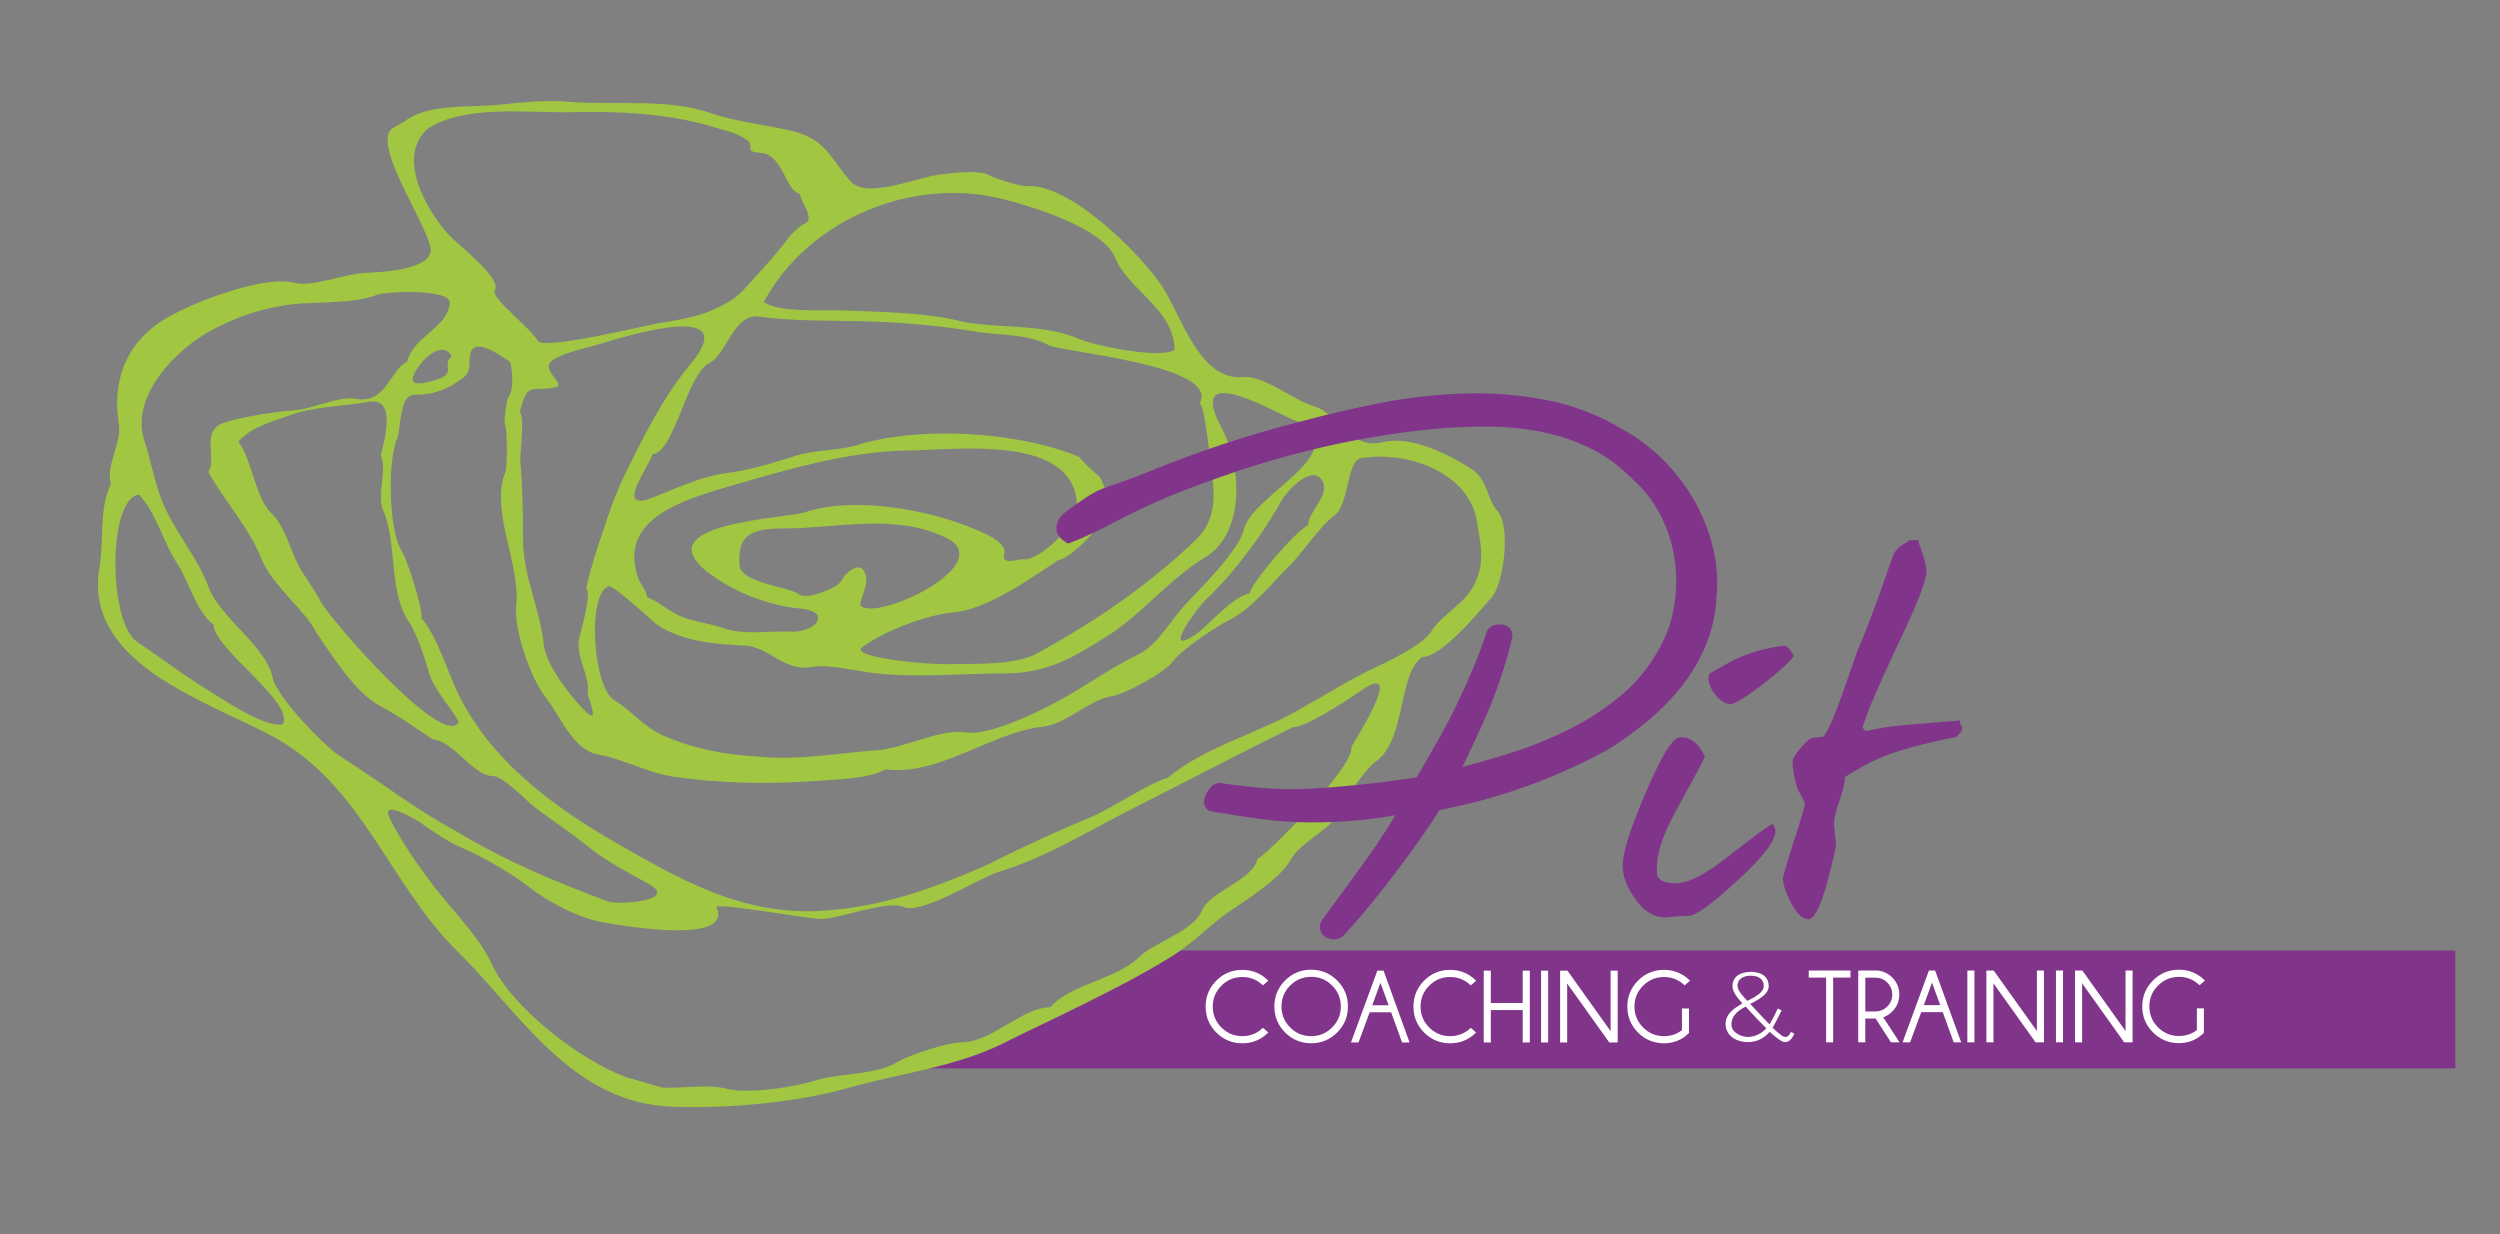 <?xml version="1.0" encoding="utf-8"?>
<!-- Generator: Adobe Illustrator 16.0.0, SVG Export Plug-In . SVG Version: 6.00 Build 0)  -->
<!DOCTYPE svg PUBLIC "-//W3C//DTD SVG 1.1//EN" "http://www.w3.org/Graphics/SVG/1.1/DTD/svg11.dtd">
<svg version="1.1" id="logo" xmlns="http://www.w3.org/2000/svg" xmlns:xlink="http://www.w3.org/1999/xlink" x="0px" y="0px"
	 width="391px" height="193px" viewBox="0 0 391 193" enable-background="new 0 0 391 193" xml:space="preserve">
<rect x="0" y="0" width="391" height="193" fill="#808080" stroke="none"/>
<g>
	<path fill="#81358A" d="M384.014,148.666H183.708c0,0-15.763,10.075-25.46,13.466c-4.059,0.63-17.58,4.968-17.58,4.968h243.346
		V148.666L384.014,148.666z"/>
	<path fill="#FFFFFF" stroke="#FFFFFF" stroke-width="0.5" stroke-miterlimit="10" d="M289.165,152.646v-0.604h-6.029v0.604h2.715
		v10.121h0.601v-10.121H289.165L289.165,152.646z M293.307,152.655c0.792,0,1.474,0.28,2.04,0.836
		c0.567,0.565,0.85,1.248,0.85,2.049s-0.28,1.487-0.85,2.049c-0.566,0.563-1.248,0.849-2.04,0.849h-1.821v-5.78L293.307,152.655
		L293.307,152.655z M295.88,162.768h0.743l-2.476-3.812c0.611-0.148,1.153-0.459,1.632-0.936c0.684-0.683,1.021-1.513,1.021-2.479
		s-0.339-1.789-1.021-2.479c-0.57-0.571-1.268-0.914-2.09-1.021h-2.812v10.726h0.604v-3.717h2.004L295.88,162.768L295.88,162.768z
		 M300.529,157.449l1.642-4.501l1.634,4.501H300.529L300.529,157.449z M301.858,152.043l-3.938,10.725h0.645l1.746-4.718h3.712
		l1.712,4.718h0.637l-3.892-10.725H301.858L301.858,152.043z M307.944,152.043v10.725h0.605v-10.725H307.944L307.944,152.043z
		 M310.921,152.043v10.725h0.606v-9.757l6.967,9.757h0.932v-10.725h-0.604v9.99l-7.135-9.99H310.921L310.921,152.043z
		 M321.803,152.043v10.725h0.604v-10.725H321.803L321.803,152.043z M324.781,152.043v10.725h0.611v-9.757l6.96,9.757h0.937v-10.725
		h-0.606v9.99l-7.13-9.99H324.781L324.781,152.043z M344.442,157.951h-0.602v3.268c-0.875,0.713-1.896,1.062-3.046,1.062
		c-1.353,0-2.498-0.477-3.451-1.428s-1.436-2.101-1.436-3.451c0-1.344,0.48-2.495,1.436-3.444c0.953-0.953,2.101-1.424,3.451-1.424
		c1.229,0,2.311,0.407,3.229,1.222l0.463-0.41c-1.052-0.957-2.282-1.436-3.692-1.436c-1.524,0-2.82,0.538-3.893,1.611
		c-1.069,1.076-1.604,2.369-1.604,3.881c0,1.521,0.532,2.817,1.604,3.885c1.07,1.074,2.366,1.607,3.893,1.607
		c1.41,0,2.63-0.488,3.646-1.461L344.442,157.951L344.442,157.951z"/>
	<path fill="#FFFFFF" stroke="#FFFFFF" stroke-width="0.5" stroke-miterlimit="10" d="M194.302,162.305
		c-1.345,0-2.493-0.473-3.448-1.428c-0.954-0.95-1.43-2.102-1.43-3.449c0-1.346,0.477-2.492,1.43-3.447
		c0.955-0.951,2.104-1.426,3.448-1.426c1.232,0,2.312,0.411,3.233,1.221l0.462-0.408c-1.046-0.954-2.279-1.432-3.695-1.432
		c-1.522,0-2.817,0.531-3.887,1.607c-1.071,1.078-1.605,2.37-1.605,3.885c0,1.521,0.535,2.816,1.605,3.891
		c1.067,1.066,2.362,1.603,3.887,1.603c1.416,0,2.649-0.476,3.695-1.43l-0.462-0.405
		C196.614,161.896,195.534,162.305,194.302,162.305L194.302,162.305L194.302,162.305z M205.061,151.91
		c-1.519,0-2.812,0.538-3.891,1.611c-1.074,1.076-1.609,2.369-1.609,3.885c0,1.527,0.535,2.824,1.609,3.902
		c1.077,1.068,2.372,1.608,3.891,1.608c1.521,0,2.819-0.54,3.896-1.608c1.076-1.078,1.608-2.375,1.608-3.902
		c0-1.516-0.532-2.809-1.608-3.885C207.88,152.448,206.582,151.91,205.061,151.91L205.061,151.91L205.061,151.91z M208.52,153.958
		c0.956,0.954,1.436,2.104,1.436,3.448c0,1.354-0.479,2.512-1.436,3.466c-0.955,0.956-2.105,1.433-3.459,1.433
		c-1.346,0-2.497-0.477-3.453-1.433c-0.955-0.954-1.435-2.111-1.435-3.466c0-1.344,0.479-2.494,1.435-3.448
		c0.956-0.956,2.107-1.435,3.453-1.435C206.412,152.523,207.565,153.002,208.52,153.958L208.52,153.958z M214.263,157.473
		l1.638-4.498l1.636,4.498H214.263L214.263,157.473z M215.59,152.061l-3.938,10.731h0.646l1.743-4.722h3.708l1.717,4.722h0.637
		l-3.891-10.731H215.59L215.59,152.061z M226.803,162.305c-1.345,0-2.493-0.473-3.448-1.428c-0.95-0.95-1.429-2.102-1.429-3.449
		c0-1.346,0.479-2.492,1.429-3.447c0.955-0.951,2.104-1.426,3.448-1.426c1.236,0,2.311,0.411,3.234,1.221l0.463-0.408
		c-1.049-0.954-2.281-1.432-3.697-1.432c-1.521,0-2.816,0.531-3.887,1.607c-1.071,1.078-1.605,2.37-1.605,3.885
		c0,1.521,0.534,2.816,1.605,3.891c1.068,1.066,2.363,1.603,3.887,1.603c1.416,0,2.648-0.476,3.697-1.43l-0.463-0.405
		C229.114,161.896,228.039,162.305,226.803,162.305L226.803,162.305L226.803,162.305z M238.404,157.729v5.063h0.609v-10.731h-0.609
		v5.062h-5.49v-5.062h-0.606v10.731h0.606v-5.063H238.404L238.404,157.729z M241.272,152.061v10.731h0.609v-10.731H241.272
		L241.272,152.061z M244.251,152.061v10.731h0.605v-9.758l6.965,9.758h0.936v-10.731h-0.608v9.99l-7.129-9.99H244.251
		L244.251,152.061z M263.91,157.975h-0.602v3.268c-0.878,0.709-1.896,1.062-3.05,1.062c-1.347,0-2.494-0.473-3.448-1.428
		c-0.952-0.95-1.43-2.102-1.43-3.449c0-1.346,0.478-2.492,1.43-3.447c0.954-0.95,2.104-1.426,3.448-1.426
		c1.232,0,2.313,0.411,3.232,1.221l0.464-0.408c-1.049-0.954-2.278-1.432-3.696-1.432c-1.523,0-2.821,0.531-3.889,1.607
		c-1.07,1.078-1.604,2.37-1.604,3.885c0,1.521,0.533,2.816,1.604,3.891c1.065,1.066,2.363,1.603,3.889,1.603
		c1.418,0,2.635-0.485,3.648-1.467L263.91,157.975L263.91,157.975z"/>
	<path fill="#FFFFFF" d="M269.888,160.132c0,2.093,2.023,2.854,3.427,2.854c1.543,0,2.62-0.635,3.466-1.613
		c1.052,0.979,1.884,1.546,2.225,1.588c0.427,0.068,1.035,0,1.629-1.273c-0.171-0.1-0.297-0.196-0.513-0.312
		c-0.396,0.77-0.735,0.938-1.219,0.723c-0.196-0.078-0.861-0.576-1.666-1.365c0.407-0.687,0.765-1.394,1.412-2.709
		c-0.211-0.099-0.339-0.183-0.594-0.295c-0.567,1.17-0.863,1.767-1.302,2.491c-0.937-0.966-2.292-2.407-3.016-3.218
		c1.527-0.76,2.888-1.583,2.888-2.771c0-1.692-1.443-2.23-2.806-2.23c-1.34,0-2.854,0.538-2.854,2.23
		c0,0.84,0.637,1.687,1.556,2.709C271.106,157.727,269.888,158.628,269.888,160.132L269.888,160.132z M273.034,157.428l0.506,0.564
		c0.763,0.839,1.84,1.979,2.72,2.849c-0.739,0.734-1.646,1.326-2.945,1.343c-0.721,0-2.521-0.554-2.521-1.938
		C270.794,159.041,271.546,158.175,273.034,157.428L273.034,157.428z M275.849,154.229c0,0.951-1.234,1.646-2.562,2.31
		c-0.907-0.949-1.541-1.755-1.541-2.31c0-1.259,1.115-1.629,2.073-1.629C274.801,152.6,275.849,152.97,275.849,154.229
		L275.849,154.229z"/>
	<path fill="#A1C642" d="M202.735,65.828c-2.756-0.92-17.653-9.997-11.646,1.135c3.02,5.679,3.808,16.212-2.545,20.175
		c-5.682,3.359-10.193,9.262-15.836,12.641c-5.165,3.27-9.209,5.541-15.569,5.541c-6.876,0-13.709,0.753-20.596-0.062
		c-2.626-0.312-7.154-1.44-9.584-0.948c-4.463,0.795-6.562-3.211-10.65-3.354c-4.601-0.213-9.239-0.603-13.25-3.044
		c-0.637-0.391-7.135-6.496-7.876-6.231c-3.436,1.291-2.414,15.898,0.897,17.83c2.648,1.564,4.522,4.128,7.527,5.479
		c5.165,2.234,9.992,3.092,15.622,3.387c5.773,0.52,11.649-0.557,17.391-0.996c4.429-0.141,10.341-3.484,14.493-2.826
		c3.643,0.538,11.415-3.261,14.399-4.91c4.417-2.418,8.407-5.328,12.627-7.344c2.993-1.48,5.214-5.689,7.52-8.044
		c2.254-2.396,8.121-8.172,8.905-11.517C195.889,77.297,212.182,70.609,202.735,65.828z M66.894,20.143
		c-4.91,4.333-0.356,12.602,3.375,16.667c1.019,1.118,8.324,6.814,7.129,8.559c-0.804,1.153,5.795,6.089,6.727,7.951
		c0.76,1.506,17.144-2.492,18.63-2.716c2.601-0.458,6.391-0.98,8.787-2.185c3.267-1.409,3.906-2.127,6.322-4.808
		c1.863-2.052,3.873-4.254,5.497-6.478c0.365-0.484,1.807-1.899,2.344-2.086c2.062-0.72-0.708-3.7-0.553-4.698
		c-2.502-0.625-2.531-6.221-6.33-6.461c-2.528-0.132-0.751-1.161-2.001-2.004c-1.873-1.262-3.214-1.399-5.355-2.046
		c-7.181-2.177-14.837-2.452-22.322-2.296C82.546,17.68,72.602,16.337,66.894,20.143z M49.35,98.736
		c-1.362-2.937-6.896-7.352-8.452-11.312c-1.775-4.673-5.937-9.271-8.328-13.614c1.352-1.845-1.053-6.109,2-7.507
		c2.107-0.935,8.776-1.988,11.384-2.123c2.916-0.169,7.008-2.322,9.813-1.796c4.586,0.887,5.415-4.838,7.897-5.755
		c1.023-4.15,6.256-5.227,6.687-9.162c0.282-2.389-10.025-1.864-11.285-1.387c-4.459,1.725-10.615,0.85-15.438,1.824
		c-3.483,0.641-6.591,1.746-9.677,3.301c-5.653,2.673-13.778,10.414-11.365,17.76c0.958,2.886,1.498,5.99,2.596,8.954
		c1.809,4.905,5.628,8.98,7.402,13.83c1.792,4.854,9.034,9.299,10.043,14.168c0.587,3.089,8.203,10.844,10.638,12.419
		c6.075,3.787,11.599,8.188,17.97,11.609c7.814,4.711,15.417,7.902,23.935,11.063c1.479,0.544,11.008-0.094,6.344-2.723
		c-3.221-1.771-6.729-3.612-9.598-5.921c-2.647-2.131-5.479-3.995-8.229-6.067c-1.254-0.964-5.032-4.921-6.571-4.921
		c-3.071,0.046-6.093-5.462-9.474-5.759c-2.539-1.73-5.467-3.769-8.181-5.197C55.532,108.379,51.84,102.357,49.35,98.736z
		 M187.603,63.116c3.469-6.003-21.584-8.043-23.562-9.119c-3.371-1.875-7.828-1.495-11.566-2.146
		c-5.715-0.956-11.671-1.456-17.467-1.606c-5.242-0.123-11.051-0.005-16.231-0.709c-3.979-0.623-5.052,5.757-7.794,7.229
		c-3.634,1.794-5.455,13.962-8.918,14.264c-0.533,1.914-6.044,9.13-0.127,6.849c3.458-1.348,7.578-3.292,11.263-3.827
		c3.471-0.401,7.589-1.568,10.876-2.655c3.305-1.121,7.119-0.838,10.418-1.913c9.685-2.885,25.062-1.961,34.418,2.03
		c-0.509-0.165,3.248,3.349,3.031,2.97c0.972,1.643,1.904,4.629,0.552,6.39c-0.662,2.073-5.319,6.614-6.987,6.727
		c-4.172,2.794-11.123,7.724-16.326,8.175c-4.157,0.312-11.146,3.006-14.363,5.493c-1.575,1.193,5.896,2.088,6.487,2.146
		c2.529,0.263,5.18,0.538,7.722,0.453c3.608-0.079,9.669,0.172,13.039-1.604c9.365-5.144,17.086-10.394,24.86-17.728
		c3.836-3.688,2.938-8.119,2.336-12.744C189.116,70.729,188.342,63.065,187.603,63.116z M196.671,134.297
		c0.65,0.178,15.232-14.332,14.675-17.445c-0.02-0.132,9.115-14.231,1.285-8.672c-2.176,1.488-8.355,5.568-10.438,5.568
		c-8.187,4.009-16.015,8.172-24.186,12.268c-7.031,3.523-14.318,8.104-21.836,10.354c-2.864,0.826-12.178,6.891-14.978,5.43
		c-2.519-0.963-9.614,1.781-12.635,1.932c-1.604,0.082-16.006-2.531-16.505-1.891c2.637,5.914-14.271,3.021-17.43,2.471
		c-3.943-0.606-9.007-3.276-12.136-5.787c-2.767-2.06-7.002-4.576-10.199-5.903c-2.229-0.917-4.542-2.599-6.522-3.951
		c-0.536-0.374-6.41-3.917-4.802-0.675c1.787,3.664,4.596,7.604,7.07,10.85c2.55,3.297,7.119,7.971,8.813,11.782
		c3.095,6.944,14.072,15.306,21.101,17.845c-0.134-0.056-0.184-0.039-0.148,0.051c0.282-0.146,5.419,1.545,5.801,1.568
		c2.951,0.184,7.188-0.564,9.978,0.17c3.391,0.945,11.164-0.312,14.445-1.423c3.559-0.999,9.091-0.743,12.208-2.679
		c1.863-1.137,7.972-3.145,10.159-3.145c4.812-0.039,9.302-5.396,13.898-5.494c3.004-3.537,10.235-4.336,13.808-7.771
		c2.282-2.334,8.403-4.013,9.812-7.204C189.237,139.295,195.905,137.788,196.671,134.297z M182.641,121.633
		c6.101-5.056,14.703-7.048,21.521-11.209c3.569-1.988,6.918-4.121,10.563-5.861c2.236-1.039,7.675-3.604,9.081-5.75
		c1.708-2.792,5.464-4.37,6.919-7.709c1.521-3.275,0.869-5.902,0.312-9.247c-1.067-8.059-11.146-11.424-18.182-10.194
		c-2.187,0.383-1.953,7.326-4.038,8.852c-2.266,1.686-4.84,5.512-6.707,7.533c-2.965,2.848-6.142,7.073-9.868,8.927
		c-1.955,0.993-7.519,4.648-8.784,6.458c-1.312,1.799-7.551,5.159-9.541,5.438c-3.741,0.621-7.181,4.465-10.984,4.803
		c-7.851,0.907-16.185,7.739-24.426,6.654c-2.798,1.563-8.206,1.575-11.439,1.854c-7.11,0.459-14.262,0.349-21.325-0.645
		c-4.288-0.546-8.076-2.79-12.148-3.523c-4.075-0.681-6.146-6.404-8.292-8.998c-2.265-2.859-4.988-10.559-4.572-14.359
		c0.73-6.381-4.146-14.72-1.677-20.871c0.302-0.771,0.295-7.051-0.089-7.387c-0.201-0.178,0.25-3.866,0.479-4.138
		c1.09-1.48,0.623-4.503,0.349-5.639c-0.861-0.542-5.311-3.983-6.142-1.552c-0.513,1.483,0.286,2.892-1.223,4.025
		c-2.291,1.757-4.617,2.692-7.582,2.643c-2.458-0.063-2.13,5.523-2.738,6.876c-1.49,3.32-1.356,14.376,0.719,17.548
		c0.803,1.213,3.377,9.088,3.098,10.577c2.081,2.112,4.117,8.231,5.406,11.055c4.831,10.509,14.294,17.73,24.028,23.458
		c10.718,6.124,20.721,12.151,33.699,11.16c9.242-0.646,17.488-3.644,25.877-7.399c4.904-2.529,10.545-5.08,15.685-7.222
		C174.612,126.046,179.031,122.812,182.641,121.633z M183.709,54.729c-0.067-6.336-7.181-9.339-9.26-14.33
		c-1.773-4.58-12.358-7.869-16.436-8.954c-14.543-4.271-31.407,2.563-38.555,15.774c2.193,1.743,9.832,1.207,12.74,1.339
		c5.808,0.258,12.611,0.28,18.267,1.73c5.828,1.162,12.738,0.281,18.346,2.736C171.061,54.012,181.304,56.189,183.709,54.729z
		 M101.135,93.342c1.892,0.72,3.669,2.432,5.726,3.214c1.984,0.736,4.069,0.941,6.02,1.599c3.471,1.304,7.614,0.422,11.159,0.646
		c1.257,0,3.931-0.662,3.904-2.223c-0.044-1.425-3.543-1.422-4.326-1.576c-4.828-0.84-9.088-2.625-12.985-5.546
		c-9.691-7.682,12.221-8.331,15.303-9.344c7.487-2.535,19.238-0.434,26.315,2.562c0.956,0.431,5.467,2.053,4.81,4.017
		c-0.572,1.832,2.512,0.687,2.828,0.765c2.461,0.573,8.498-5.489,8.562-7.769c0.293-12.203-19.342-9.211-27.113-9.211
		c-8.733,0.212-18.062,2.91-26.376,5.327c-7.724,2.243-18.631,5.19-15.067,14.834C100.18,91.339,101.275,92.623,101.135,93.342z
		 M81.313,64.354c0.837,1.535-0.069,6.418,0.085,8.034c0.35,4.028,0.414,8.555,0.414,12.566c0.188,5.509,2.676,10.545,3.249,15.903
		c0.327,2.76,3.134,6.619,4.902,8.652c3.375,3.996,3.159,2.516,1.918-0.96c0.573-2.469-1.875-5.782-1.301-8.646
		c0.286-1.446,1.955-6.757,1.15-7.807c-0.178-0.232,1.418-5.554,1.557-5.958c1.299-3.865,2.462-7.751,4.225-11.455
		c2.825-5.813,6.237-12.696,10.397-17.622c8.491-10.156-9.522-4.654-13.93-3.304c-2.392,0.737-5.086,1.167-7.285,2.402
		c-2.798,1.577,2.27,3.989,0.112,4.432C82.973,61.339,82.573,59.567,81.313,64.354z M37.268,69.043
		c2.316,3.095,2.529,8.846,5.387,11.454c1.575,1.473,2.697,5.012,3.571,6.989c0.967,2.193,2.726,4.256,3.853,6.47
		c1.424,2.786,19.297,23.333,21.671,18.969c-1.258-2.424-3.875-5.03-4.616-7.59c-0.58-2.048-1.946-6.31-3.162-8.043
		c-3.281-4.825-1.809-12.604-4.068-17.507c-0.956-2.457,0.688-6.47-0.345-8.6c0.598-2.426,2.5-9.139-1.923-8.331
		c-3.996,0.705-8.602,0.705-12.413,2.128C41.65,66.281,39.486,66.77,37.268,69.043z M21.764,77.357
		c-4.91,0.481-4.883,19.896-0.327,23.023c3.643,2.419,6.99,5.042,10.753,7.337c2.642,1.61,8.781,5.944,11.994,5.615
		c2.12-3.387-10.774-11.805-10.774-15.658c-2.47-1.587-3.979-6.886-5.556-9.315C25.549,84.955,24.547,80.415,21.764,77.357z
		 M134.524,94.668c2.387,2.764,21.981-6.564,13.319-10.622c-8.044-3.825-16.9-1.396-25.215-1.396c-5.286,0-7.326,1.051-6.954,5.833
		c0.229,2.697,7.791,3.312,9.213,4.421c1.055,1.086,6.298-0.975,6.738-2.128c0.343-0.86,2.507-2.976,3.438-1.571
		C136.214,90.926,134.753,92.853,134.524,94.668z M195.438,92.789c0.671-2.191,7.133-9.589,9.16-10.686
		c-0.062-1.936,3.324-4.53,2.312-6.718c-1.434-3.041-5.615,1.262-6.574,3.07c-2.666,4.888-7.642,11.574-11.739,15.32
		c-1.382,1.334-6.969,8.948-1.809,5.583C189.34,97.643,192.323,93.583,195.438,92.789z M70.654,55.715
		c-1.744-3.072-5.854,1.693-6.105,3.49c-0.185,1.441,2.864,0.403,3.246,0.303C71.825,58.476,68.847,57.259,70.654,55.715z
		 M63.378,18.916c3.394-2.656,9.788-2.111,13.928-2.472c3.818-0.345,7.795-0.867,11.628-0.531c6.97,0.603,15.463-0.578,22.121,1.742
		c3.859,1.372,8.586,1.822,12.621,2.783c5.625,1.326,5.913,4.085,9.445,7.996c2.414,2.672,10.254-0.631,13.476-1.069
		c1.752-0.236,6.456-0.904,8.093,0.031c0.896,0.489,4.904,1.797,6.028,1.72c6.602-0.423,17.685,10.565,21.034,15.669
		c3.02,4.531,5.786,14.771,12.632,14.2c3.232-0.373,8.004,3.674,11.041,4.533c4.312,1.293,5.593,6.906,10.889,5.639
		c4.314-1.107,10.484,1.964,13.977,4.312c2.484,1.696,2.188,4.562,3.928,6.475c2.119,2.404,0.954,11.384-0.922,13.487
		c-2.148,2.403-7.747,9.325-10.858,9.325c-3.894,2.674-2.394,13.121-7.491,16.527c-1.069,0.766-4.755,5.688-5.146,7.019
		c-1.025,3.274-6.234,5.118-7.908,8.107c-1.684,3.108-7.23,6.51-10.156,8.518c-2.922,2.134-5.501,4.849-8.681,6.781
		c-8.542,5.228-17.445,9.099-26.392,13.59c-7.266,3.539-15.751,4.579-23.433,6.694c-8.41,2.443-19.104,3.393-27.833,3.109
		c-16.071-0.459-23.912-14.604-34.024-24.473c-10.578-10.578-14.722-25.697-28.459-33.312c-10.468-5.69-30.044-11.479-27.343-26.68
		c0.736-4.26-0.158-8.94,1.79-12.985c-0.906-2.736,1.704-6.399,1.235-9.27c-1.244-7.687,1.785-13.812,8.537-17.24
		c3.956-2.131,14.424-6.167,18.966-4.896c2.814,0.649,7.633-1.357,10.732-1.551c2.33-0.117,9.653-0.325,10.496-3.169
		c0.812-2.652-10.001-17.556-5.682-19.61"/>
	<path fill="#81358A" stroke="#81358A" stroke-width="2.631" stroke-miterlimit="10" d="M167.185,83.56
		c-0.489-0.325-0.705-0.683-0.65-1.065c0.055-0.386,0.249-0.757,0.576-1.113c6.539-4.876,4.806-3.022,12.77-6.286
		c7.963-3.26,15.947-5.898,23.954-7.914c3.795-1.038,7.814-1.975,12.066-2.819c4.247-0.844,8.523-1.342,12.83-1.493
		c4.309-0.151,8.542,0.166,12.708,0.952c4.17,0.792,8.038,2.266,11.602,4.43c2.165,1.171,4.165,2.657,6.007,4.463
		c1.842,1.811,3.403,3.816,4.675,6.026c1.276,2.208,2.229,4.547,2.862,7.021c0.632,2.472,0.819,4.965,0.564,7.469
		c-0.123,2.499-0.623,4.839-1.503,7.018c-0.886,2.183-2.062,4.219-3.537,6.104c-1.475,1.893-3.157,3.635-5.056,5.226
		c-1.895,1.592-3.882,3.049-5.957,4.366c-4.167,2.296-8.446,4.234-12.835,5.809c-4.396,1.576-9.041,2.837-13.939,3.77
		c-0.772,1.272-1.731,2.731-2.876,4.367c-1.141,1.633-2.363,3.324-3.676,5.065c-1.31,1.746-2.684,3.511-4.126,5.295
		c-1.442,1.778-2.896,3.461-4.343,5.038c-0.333,0.359-0.725,0.42-1.173,0.197c-0.458-0.227-0.519-0.549-0.189-0.979
		c2.486-3.343,4.789-6.495,6.91-9.448c2.12-2.947,4.117-6.088,5.989-9.416c-5.163,1.156-10.532,1.711-16.113,1.664
		c-5.575-0.043-9.673-0.848-15.041-1.699c-0.354-0.332,0.637-1.821,0.979-1.832c5.636,0.771,9.502,1.182,14.996,0.845
		c5.496-0.328,11.07-0.94,16.724-1.837c1.291-2.19,2.488-4.262,3.58-6.205c1.101-1.945,2.094-3.837,2.989-5.673
		c0.894-1.835,1.735-3.681,2.528-5.548c0.79-1.864,1.525-3.814,2.212-5.849c-0.012-0.347,0.253-0.528,0.802-0.549
		c0.545-0.022,0.792,0.146,0.733,0.491c-0.957,3.986-2.181,7.722-3.665,11.205c-1.487,3.484-3.259,7.238-5.312,11.261
		c3.056-0.731,6.242-1.606,9.56-2.623c3.316-1.015,6.524-2.274,9.622-3.774c3.095-1.489,5.96-3.309,8.59-5.449
		c2.627-2.135,4.78-4.688,6.459-7.662c1.356-2.335,2.245-4.827,2.668-7.477c0.422-2.65,0.436-5.249,0.039-7.8
		c-0.396-2.549-1.183-4.965-2.354-7.247c-1.173-2.28-2.75-4.289-4.725-6.019c-2.062-2.076-4.305-3.712-6.738-4.912
		c-2.441-1.192-5.021-2.073-7.744-2.638c-2.723-0.561-5.504-0.86-8.344-0.899c-2.844-0.039-5.662,0.062-8.462,0.298
		c-6.208,0.567-12.453,1.581-18.729,3.053c-6.28,1.468-12.562,3.391-18.845,5.761c-4.527,1.617-8.979,3.575-13.352,5.877
		C169.531,82.706,167.185,83.56,167.185,83.56L167.185,83.56z"/>
	<path fill="#81358A" d="M271.684,137.757c-3.919,3.627-6.478,5.492-7.596,5.492c-0.238,0-0.798,0-1.834,0.074
		c-0.962,0.084-1.601,0.165-1.841,0.165c-1.684,0-3.196-0.887-4.555-2.743c-1.361-1.858-2.08-3.64-2.08-5.335
		c0-2.016,1.196-5.814,3.595-11.391c2.479-5.815,4.235-8.725,5.438-8.725c1.678,0,2.958,1.053,3.84,3.072
		c-0.245,0.562-1.844,3.555-4.719,8.801c-1.839,3.396-2.8,6.227-2.8,8.482c0,0.488,0,0.971,0.083,1.371
		c0.396,0.731,1.356,1.137,2.796,1.137c1.999,0,4.716-1.377,8.152-4.125c4.075-3.147,6.393-4.93,7.108-5.166
		c0,0.081,0.403,0.562,0.403,1.13C277.677,131.527,275.679,134.119,271.684,137.757"/>
	<path fill="#81358A" d="M306.573,112.671c-0.238,0.321,0.322,0.97,0.322,1.213c0,0.401-0.322,0.81-0.959,1.373
		c-5.195,1.052-9.027,2.097-11.59,3.149c-1.919,0.811-3.839,1.859-5.837,3.146c0.081,0.731-0.239,1.944-0.8,3.638
		c-0.558,1.615-0.877,2.828-0.877,3.557c0,0.646,0.242,2.505,0.319,3.07c0,0.727-0.479,2.826-1.359,6.14
		c-1.038,3.875-2.078,5.812-2.956,5.812c-0.956,0-1.92-0.968-2.876-2.828c-0.723-1.527-1.12-2.741-1.12-3.553
		c0-0.24,0.562-2.182,1.681-5.729c1.195-3.641,1.758-5.578,1.758-5.899c0-0.567-1.116-2.098-1.198-2.506
		c-0.479-1.612-0.722-2.985-0.722-4.2c0-0.406,0.4-1.048,1.278-2.102c0.877-1.049,1.521-1.531,1.759-1.531
		c0.643,0,0.964-0.162,1.52-0.162c0.559,0,1.602-2.184,3.193-6.627c0.802-2.341,1.604-4.604,2.398-6.861
		c1.521-3.476,3.358-8.482,5.677-15.188c1.041-1.616,2.078-1.535,2.396-2.102h1.439c0,0.566,1.279,3.232,1.279,4.851
		c0,1.448-1.439,5.167-4.319,11.146c-3.194,6.782-5.113,11.229-5.674,13.328l0.48,0.566c1.919-0.486,3.998-0.812,6.153-0.977
		L306.573,112.671L306.573,112.671z"/>
	<path fill="#81358A" d="M275.449,107.212c-2.562,1.938-4.158,2.909-4.8,2.909c-1.679,0-3.438-2.422-3.438-4.038
		c0-0.326,0.083-0.565,0.16-0.729c1.042-0.566,2.08-1.213,3.116-1.773c4.234-2.264,8.555-2.585,8.633-2.585
		c0.396,0,0.876,0.562,1.438,1.612C279.684,103.738,278.007,105.275,275.449,107.212"/>
</g>
</svg>
